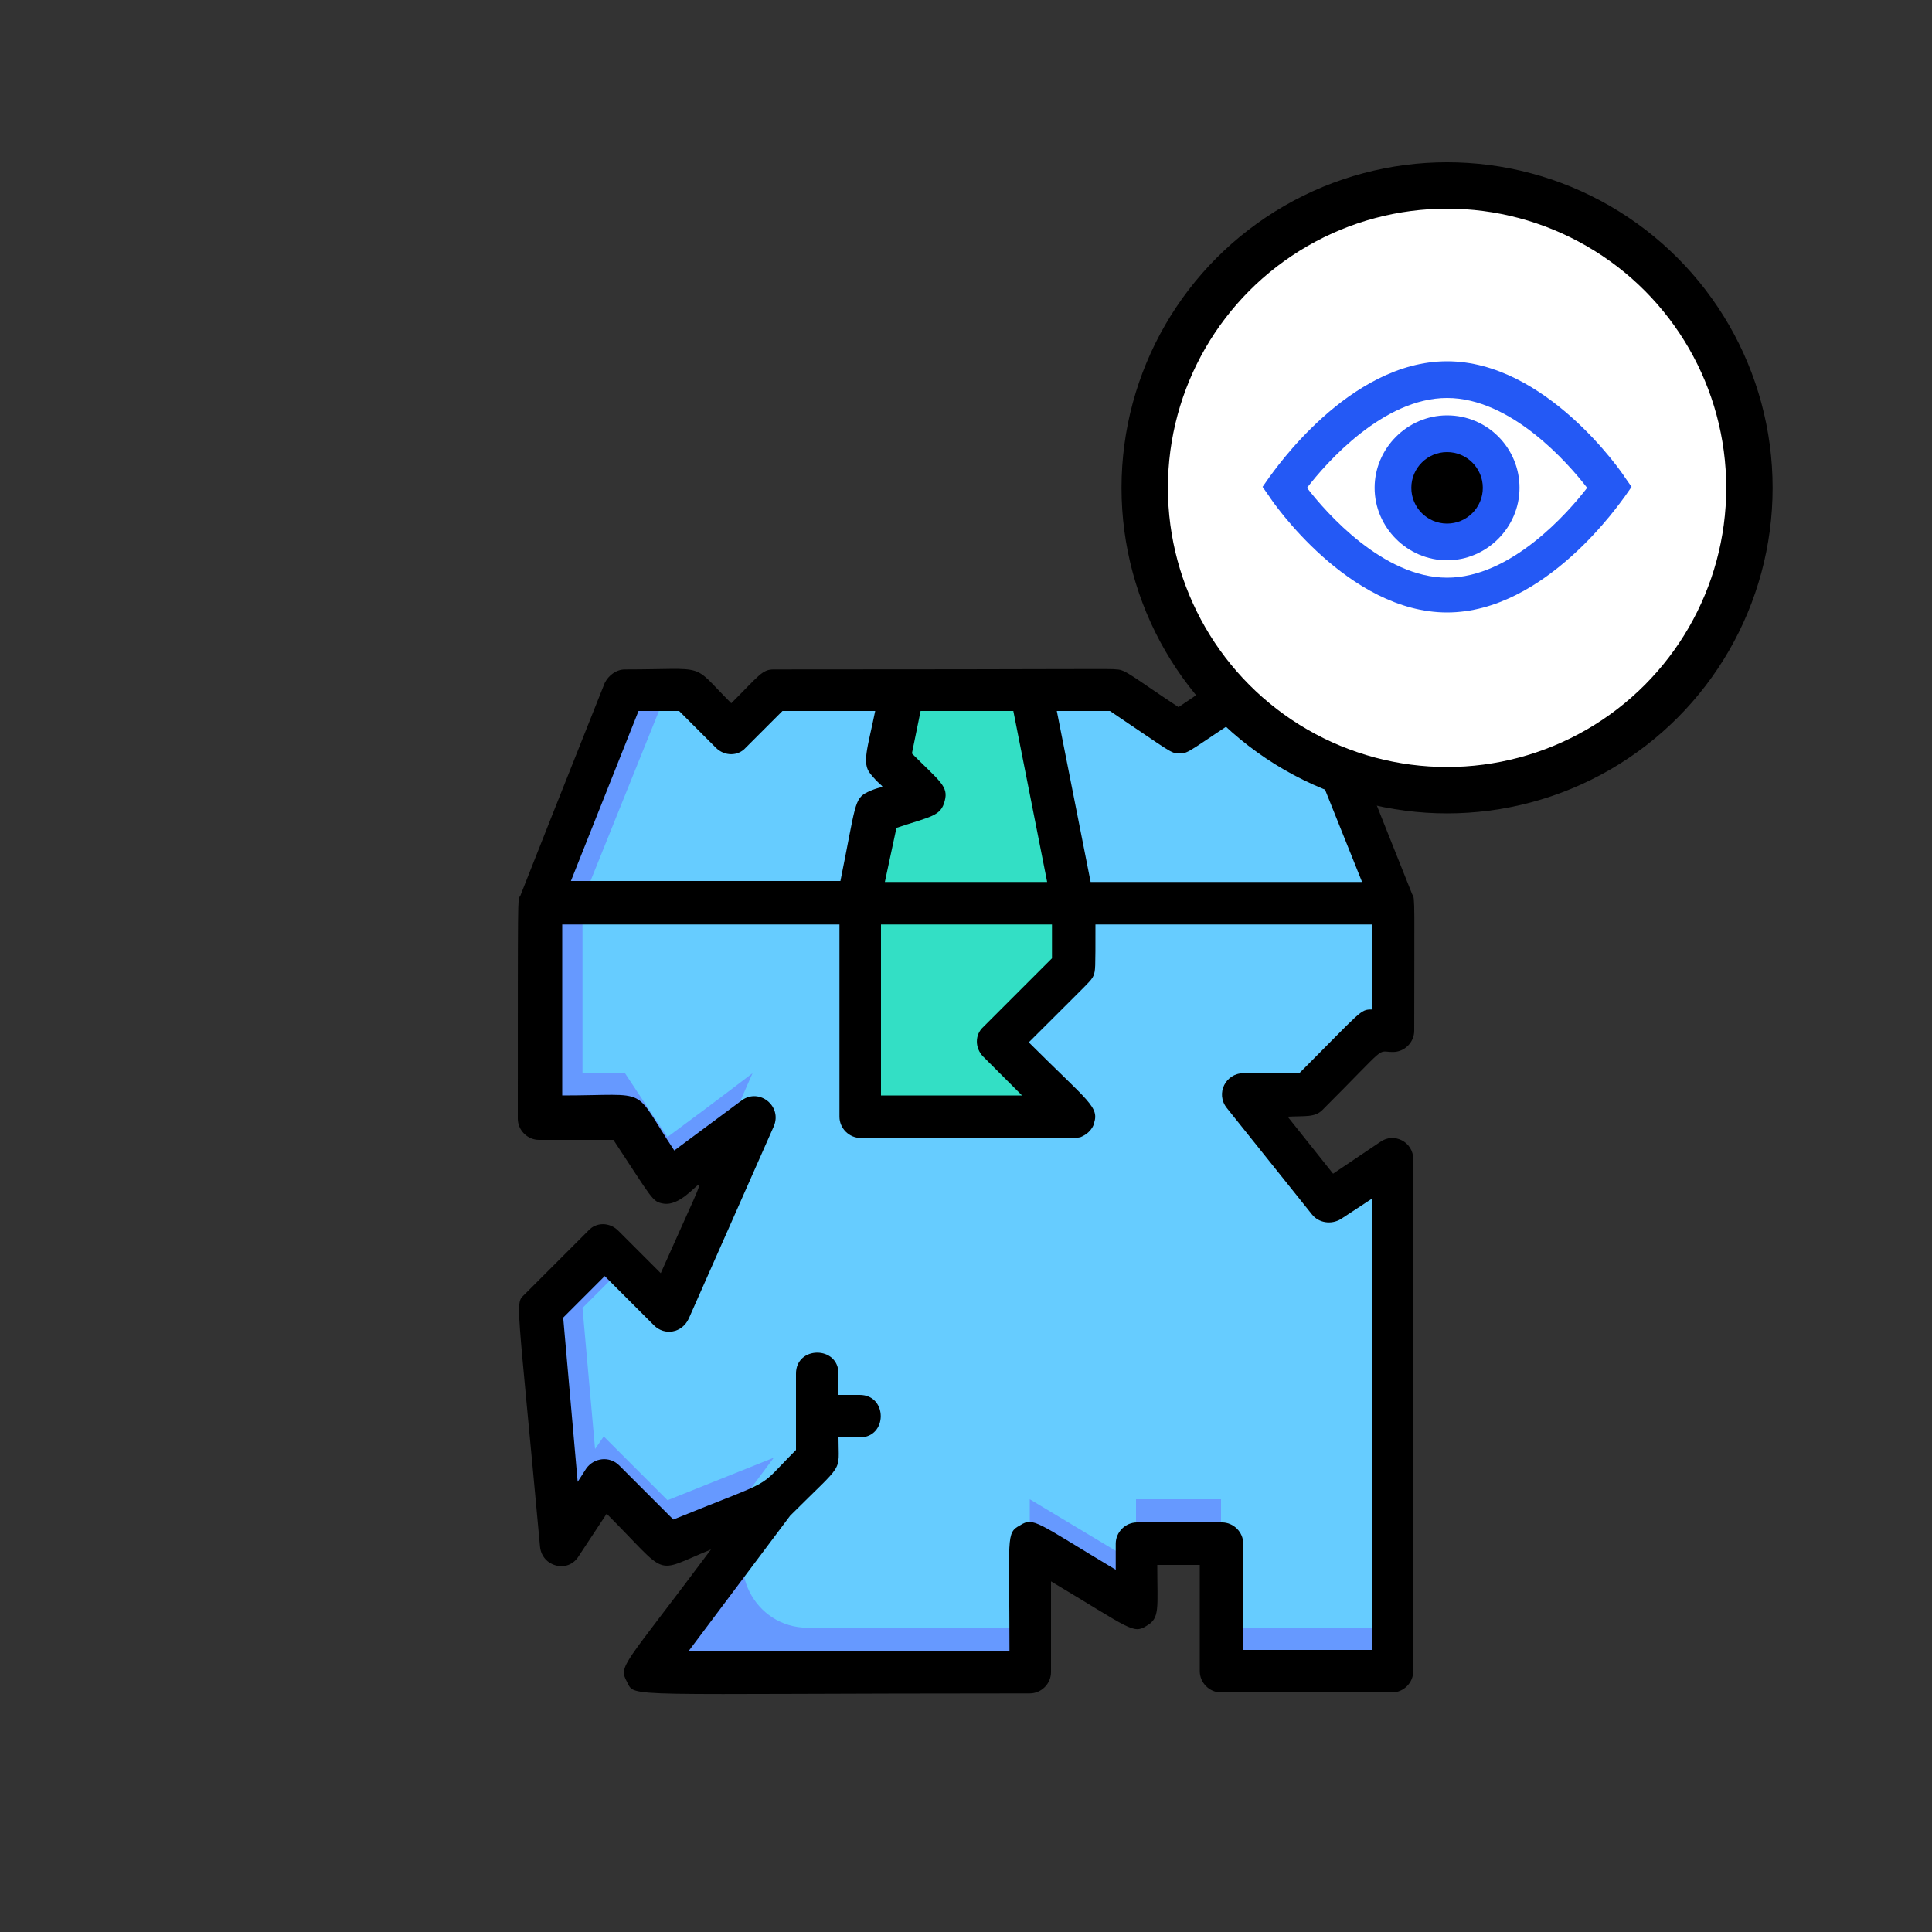 <?xml version="1.0" encoding="UTF-8"?> <!-- Generator: Adobe Illustrator 25.4.1, SVG Export Plug-In . SVG Version: 6.00 Build 0) --> <svg xmlns="http://www.w3.org/2000/svg" xmlns:xlink="http://www.w3.org/1999/xlink" version="1.1" id="Ebene_1" x="0px" y="0px" viewBox="0 0 200 200" style="enable-background:new 0 0 200 200;" xml:space="preserve"><rect x="0" y="0" width="200" height="200" fill="#333333" stroke="none"/> <style type="text/css"> .st0{fill:#6699FF;stroke:#000000;stroke-width:1.152;stroke-miterlimit:10;} .st1{fill:#2459F5;stroke:#66CCFF;stroke-width:1.152;stroke-miterlimit:10;} .st2{fill:#F2CAC1;stroke:#000000;stroke-width:1.152;stroke-miterlimit:10;} .st3{fill:#FDDDD7;stroke:#000000;stroke-width:1.152;stroke-miterlimit:10;} .st4{fill:none;stroke:#000000;stroke-width:5.51;stroke-linejoin:round;stroke-miterlimit:10;} .st5{fill:#2459F5;} .st6{fill:#FFFFFF;stroke:#000000;stroke-width:8;stroke-linecap:round;stroke-linejoin:round;stroke-miterlimit:10;} .st7{fill:#6699FF;} .st8{fill:#66CCFF;} .st9{fill:#FFFFFF;} .st10{fill:#221E20;} .st11{fill:#DAD6E4;} .st12{fill:#DE8661;} .st13{fill:#9FD7F0;} .st14{fill:#B3DFF6;} .st15{fill:none;stroke:#000000;stroke-width:6.044;stroke-linecap:round;stroke-linejoin:round;stroke-miterlimit:10;} .st16{fill:none;stroke:#000000;stroke-width:4.807;stroke-linecap:round;stroke-linejoin:round;stroke-miterlimit:10;} .st17{fill:#F8F9F9;} .st18{fill:none;stroke:#000000;stroke-width:5.574;stroke-linecap:round;stroke-linejoin:round;stroke-miterlimit:10;} .st19{fill:none;stroke:#2459F5;stroke-width:5.574;stroke-linecap:round;stroke-linejoin:round;stroke-miterlimit:10;} .st20{fill:none;stroke:#000000;stroke-width:4.853;stroke-linecap:round;stroke-linejoin:round;stroke-miterlimit:10;} .st21{fill:none;stroke:#2459F5;stroke-width:4.853;stroke-linecap:round;stroke-linejoin:round;stroke-miterlimit:10;} .st22{fill:#FFFFFF;stroke:#000000;stroke-width:5.574;stroke-linecap:round;stroke-linejoin:round;stroke-miterlimit:10;} .st23{fill:#2459F5;stroke:#2459F5;stroke-width:2;stroke-miterlimit:10;} .st24{fill:#FFFFFF;stroke:#000000;stroke-width:4.802;stroke-linecap:round;stroke-linejoin:round;stroke-miterlimit:10;} .st25{fill:#2459F5;stroke:#2459F5;stroke-width:1.723;stroke-miterlimit:10;} .st26{fill:none;stroke:#66CCFF;stroke-width:27.562;stroke-miterlimit:10;} .st27{fill:none;stroke:#2459F5;stroke-width:27.562;stroke-miterlimit:10;} .st28{fill:none;stroke:#6699FF;stroke-width:27.562;stroke-miterlimit:10;} .st29{fill:#E1E4ED;stroke:#000000;stroke-miterlimit:10;} .st30{fill:#6699FF;stroke:#000000;stroke-miterlimit:10;} .st31{fill:#66CCFF;stroke:#000000;stroke-miterlimit:10;} .st32{fill:#33DFC5;stroke:#000000;stroke-miterlimit:10;} .st33{fill:#2459F5;stroke:#000000;stroke-miterlimit:10;} .st34{fill:#F2CAC1;stroke:#000000;stroke-miterlimit:10;} .st35{fill:#FDDDD7;stroke:#000000;stroke-miterlimit:10;} .st36{fill:#99A1B1;stroke:#000000;stroke-miterlimit:10;} .st37{fill:#FFFFFF;stroke:#000000;stroke-miterlimit:10;} .st38{fill:none;stroke:#000000;stroke-width:4.783;stroke-linejoin:round;stroke-miterlimit:10;} .st39{fill:#FFFFFF;stroke:#000000;stroke-width:4.783;stroke-linejoin:round;stroke-miterlimit:10;} .st40{opacity:0.2;fill:#ECEAF2;} .st41{fill:#33DFC5;} .st42{fill:#2459F5;stroke:#2459F5;stroke-width:1.45;stroke-miterlimit:10;} .st43{fill:#425B72;} .st44{fill:#C6C3D8;} .st45{fill:#EDEBF2;} .st46{fill:#66CCFF;stroke:#6FABE6;stroke-miterlimit:10;} .st47{fill:#FFDE76;} .st48{fill:none;stroke:#221E20;stroke-width:5;stroke-miterlimit:10;} .st49{fill:none;stroke:#221E20;stroke-width:3.923;stroke-miterlimit:10;} .st50{fill:#FFFFFF;stroke:#000000;stroke-width:4.558;stroke-linecap:round;stroke-linejoin:round;stroke-miterlimit:10;} .st51{fill:#22242B;} .st52{fill:none;stroke:#000000;stroke-width:3.626;stroke-linecap:round;stroke-linejoin:round;stroke-miterlimit:10;} .st53{fill:none;stroke:#2459F5;stroke-width:3.626;stroke-linecap:round;stroke-linejoin:round;stroke-miterlimit:10;} .st54{fill:#66CCFF;stroke:#6FABE6;stroke-width:0.549;stroke-miterlimit:10;} .st55{fill:#ECEAF2;} .st56{fill:#6699FF;stroke:#A77E6B;stroke-miterlimit:10;} .st57{fill:#2459F5;stroke:#000000;stroke-width:4.802;stroke-linecap:round;stroke-linejoin:round;stroke-miterlimit:10;} .st58{fill:#A77E6B;} .st59{fill:#BE917C;} .st60{fill:#FBDCC6;} .st61{fill:#ECB895;} .st62{fill:none;stroke:#221E20;stroke-width:6.044;stroke-linecap:round;stroke-linejoin:round;stroke-miterlimit:10;} .st63{fill:#2459F5;stroke:#2459F5;stroke-width:1.449;stroke-miterlimit:10;} .st64{fill:#66CCFF;stroke:#6699FF;stroke-miterlimit:10;} .st65{fill:none;stroke:#000000;stroke-width:4.783;stroke-linecap:round;stroke-linejoin:round;stroke-miterlimit:10;} .st66{fill:#2459F5;stroke:#2459F5;stroke-miterlimit:10;} .st67{fill:none;stroke:#000000;stroke-width:5.51;stroke-linecap:round;stroke-linejoin:round;stroke-miterlimit:10;} .st68{fill:#FFFFFF;stroke:#000000;stroke-width:3.325;stroke-linecap:round;stroke-linejoin:round;stroke-miterlimit:10;} .st69{fill:#FFFFFF;stroke:#000000;stroke-width:4.802;stroke-linecap:round;stroke-linejoin:round;stroke-miterlimit:10;} </style> <g> <polygon class="st8" points="95.6,82.4 90.9,84 89,93.5 55.8,93.5 64.7,71.4 71.3,71.4 75.7,75.8 80.1,71.4 93.4,71.4 91.9,78.7 "></polygon> <g> <polygon class="st7" points="64.7,71.4 55.8,93.5 60.2,93.5 69.1,71.4 "></polygon> </g> <polygon class="st8" points="144.2,93.5 111,93.5 106.6,71.4 115.5,71.4 122.1,75.8 128.7,71.4 135.3,71.4 "></polygon> <polygon class="st41" points="111.3,93.2 89.2,93.2 91.1,83.7 95.9,82.1 92.2,78.4 93.6,71.1 106.9,71.1 "></polygon> <polygon class="st41" points="111.3,93.2 93.6,93.2 95.5,83.7 100.3,82.1 96.6,78.4 98.1,71.1 106.9,71.1 "></polygon> <g> <path class="st7" d="M135.3,113.3h-6.6l8.8,11l6.6-4.4v53h-17.7v-13.3h-8.8v6.6l-11-6.6V173H66.9c10.8-14.4,7.9-10.6,13.3-17.7 c-9.8,3.9-7.5,3-11,4.4l-6.6-6.6l-4.4,6.6l-2.2-24.3l6.6-6.6l6.6,6.6l8.8-19.9l-8.8,6.6l-4.4-6.6h-8.8V93.5h88.4v13.3H142 L135.3,113.3z"></path> <path class="st8" d="M128.7,113.3l8.8,11c3.6-2.4,2.1-1.4,6.6-4.4v48.6h-17.7v-13.3h-8.8v6.6l-11-6.6v13.3H83.6 c-5.5,0-8.7-6.3-5.4-10.7v0l1.9-2.5l-4.7,1.9l4.7-6.3l-11,4.4l-6.6-6.6l-0.9,1.3l-1.3-14.6l4.4-4.4l4.4,4.4 c2.5-5.5,2.9-6.4,8.8-19.9l-2.9,2.2l2.9-6.6c-3.4,2.6-7.3,5.5-8.8,6.6c-1.9-2.8-0.9-1.3-4.4-6.6h-4.4V93.5h83.9v13.3H142l-6.6,6.6 H128.7z"></path> <polygon class="st41" points="111.3,99.8 103.6,107.5 111.3,115.3 89.2,115.3 89.2,93.2 111.3,93.2 "></polygon> <path class="st41" d="M111,100.1l-7.7,7.7l3.3,3.3c-7.3,0-13.3-5.9-13.3-13.3v-4.4H111V100.1z"></path> <path d="M136.9,114.9c7-7,5.5-6,7.3-6c1.2,0,2.2-1,2.2-2.2c0-12.8,0.1-13.9-0.2-14.1c-9.6-23.9-8.8-23.4-10.9-23.4 c-8.8,0-5.8-1-13.3,4c-4.7-3.1-5.5-3.9-6.4-3.9c-0.7-0.1-2.1,0-35.5,0c-1.2,0-1.5,0.6-4.4,3.5c-4.3-4.3-2.2-3.5-11-3.5 c-0.9,0-1.7,0.6-2.1,1.4c-10,25.1-8.6,21.8-8.8,22.1c-0.2,0.6-0.2-1.1-0.2,23c0,1.2,1,2.2,2.2,2.2h7.7c4.1,6.2,4,6.4,5.2,6.6 c3.2,0.5,6.5-8.1-0.3,7.2l-4.4-4.4c-0.9-0.9-2.3-0.9-3.1,0l-6.6,6.6c-1,1-0.8-0.1,1.6,26.1c0.2,2.1,2.9,2.8,4,1l2.9-4.4 c6.6,6.6,4.7,6.2,10.8,3.7c-9.1,12.2-9.6,12-8.7,13.7c0.9,1.7-1.1,1.2,41.7,1.2c1.2,0,2.2-1,2.2-2.2v-9.4c8.2,4.9,8.5,5.5,9.9,4.6 c1.4-0.8,1.1-1.8,1.1-6.3h4.4v11c0,1.2,1,2.2,2.2,2.2h17.7c1.2,0,2.2-1,2.2-2.2v-53c0-1.8-2-2.8-3.4-1.8l-4.9,3.3l-4.7-5.9 C135.1,115.5,136.1,115.7,136.9,114.9z M122.1,78c1,0,1-0.3,7.3-4.4h4.5l7.1,17.7h-28.1l-3.5-17.7h5.5 C121.3,77.9,121.2,78,122.1,78z M101.8,109.4l4,4H91.2V95.7h17.7v3.5l-7.1,7.1C100.9,107.1,100.9,108.5,101.8,109.4z M92.8,85.7 c3.6-1.2,4.6-1.2,5-2.8c0.4-1.5-0.5-2-3.4-4.9l0.9-4.4h9.6l3.5,17.7H91.6L92.8,85.7z M66.1,73.6h4.2l3.8,3.8 c0.9,0.9,2.3,0.9,3.1,0l3.8-3.8h9.6c-0.8,3.9-1.4,5.4-0.5,6.5c1.6,2,1.8,0.9-0.3,1.9c-1.4,0.7-1.2,1.3-2.8,9.2H59.1L66.1,73.6z M128.7,111.1c-1.8,0-2.9,2.1-1.7,3.6l8.8,11c0.7,0.9,2,1.1,3,0.5l3.2-2.1v46.7h-13.3v-11c0-1.2-1-2.2-2.2-2.2h-8.8 c-1.2,0-2.2,1-2.2,2.2v2.7c-8.2-4.9-8.5-5.5-9.9-4.6c-1.5,0.8-1.1,1.1-1.1,13H71.3l10.5-14c5.7-5.7,5-4.3,5-8.1H89 c2.9,0,2.9-4.4,0-4.4h-2.2v-2.2c0-2.9-4.4-2.9-4.4,0v7.9c-4.3,4.3-1.6,2.7-12.7,7.2l-5.6-5.6c-1-1-2.6-0.8-3.4,0.3l-0.9,1.4 l-1.5-17l4.3-4.3l5.1,5.1c1.1,1.1,2.9,0.8,3.6-0.7l8.8-19.9c0.9-2.1-1.5-4-3.3-2.7l-7,5.2c-4.5-6.8-2.2-5.7-11.6-5.7V95.7h28.7 v19.9c0,1.2,1,2.2,2.2,2.2c24.3,0,22.3,0.1,23-0.2c1-0.5,1.2-1.4,1.1-1.2c0.7-1.8-0.5-2.3-6.7-8.5c6.6-6.6,6.4-6.3,6.7-6.9 c0.2-0.6,0.2-0.5,0.2-5.3H142v8.8c-1.2,0-1,0.1-7.5,6.6H128.7z"></path> </g> </g> <g> <circle class="st24" cx="149.8" cy="50.5" r="31.3"></circle> </g> <g> <path class="st5" d="M168.2,49.4c-0.3-0.5-8.2-12-18.4-12c-10.2,0-18,11.5-18.4,12l-0.7,1l0.7,1c0.3,0.5,8.2,12,18.4,12 c10.2,0,18-11.5,18.4-12l0.7-1L168.2,49.4z M149.8,59.8c-6.6,0-12.5-6.7-14.5-9.3c2-2.6,7.9-9.3,14.5-9.3c6.6,0,12.5,6.7,14.5,9.3 C162.3,53.1,156.4,59.8,149.8,59.8z"></path> <path class="st5" d="M149.8,43c-4.1,0-7.5,3.4-7.5,7.5s3.4,7.5,7.5,7.5c4.1,0,7.5-3.4,7.5-7.5S154,43,149.8,43z"></path> </g> <circle cx="149.8" cy="50.5" r="3.7"></circle> </svg> 